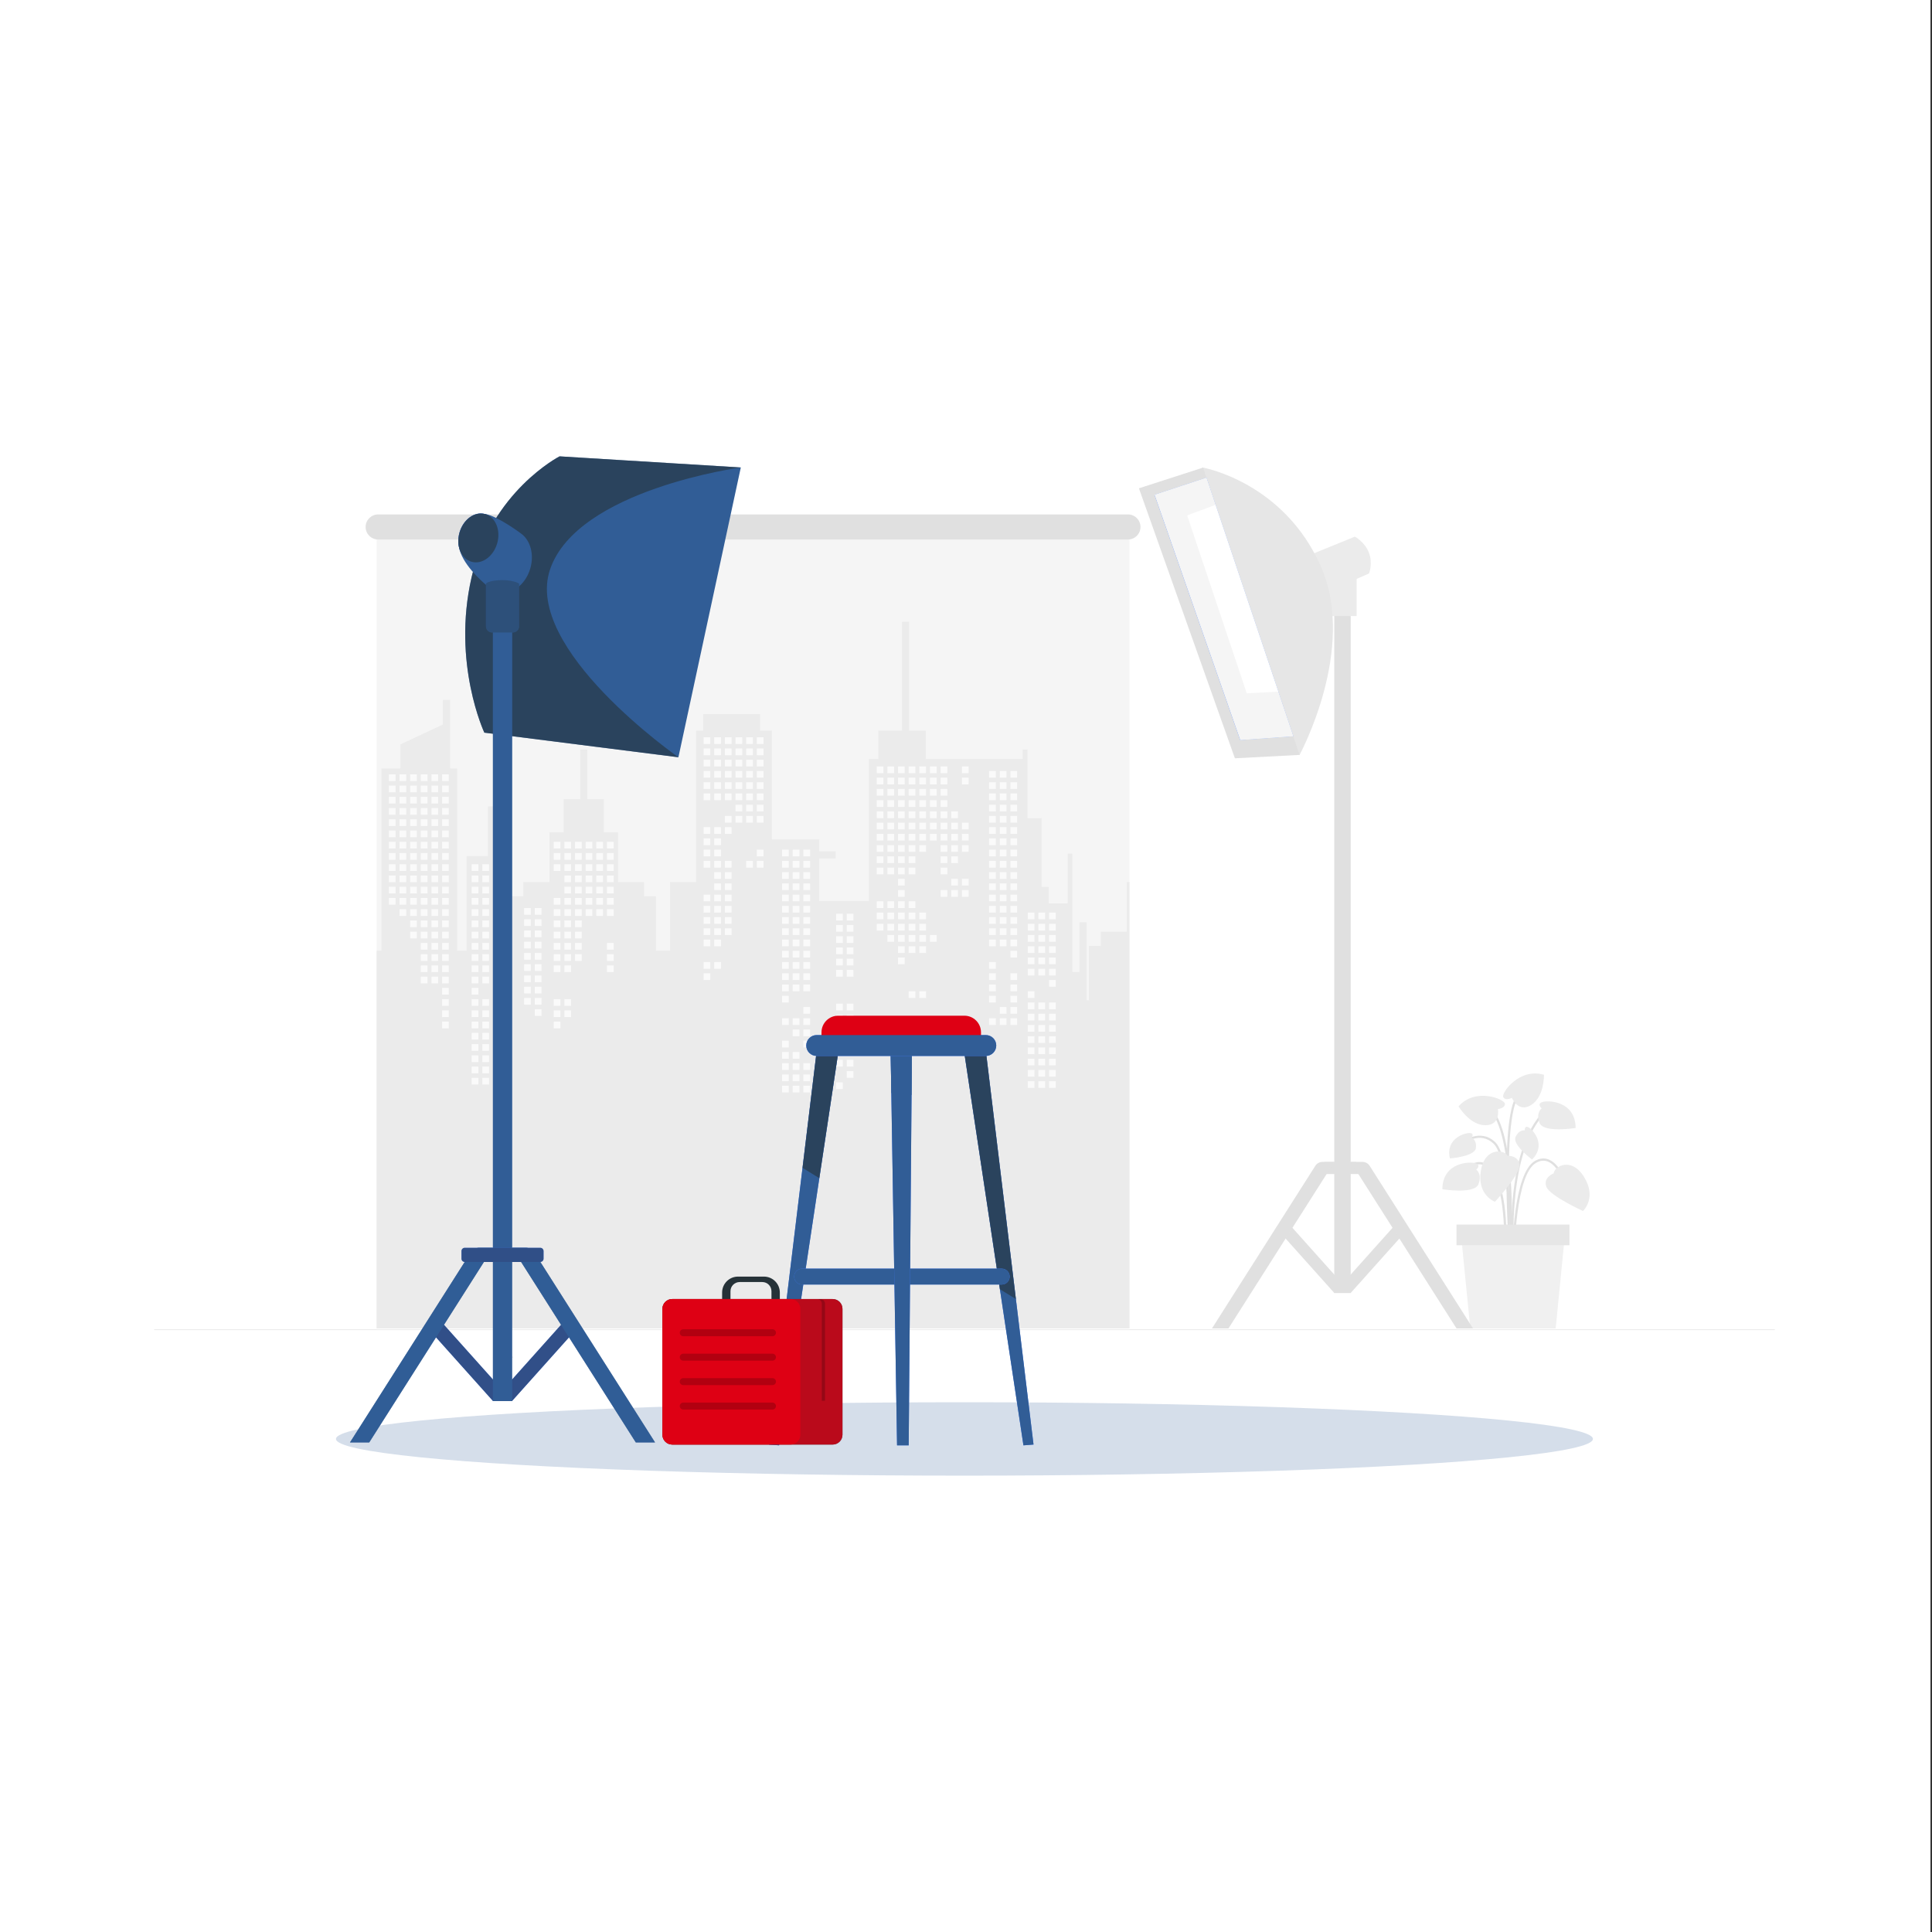 <?xml version="1.0" encoding="utf-8"?>
<!-- Generator: Adobe Illustrator 17.0.0, SVG Export Plug-In . SVG Version: 6.00 Build 0)  -->
<!DOCTYPE svg PUBLIC "-//W3C//DTD SVG 1.1//EN" "http://www.w3.org/Graphics/SVG/1.1/DTD/svg11.dtd">
<svg version="1.1" id="Слой_1" xmlns="http://www.w3.org/2000/svg" xmlns:xlink="http://www.w3.org/1999/xlink" x="0px" y="0px"
	 width="250px" height="250px" viewBox="0 0 250 250" enable-background="new 0 0 250 250" xml:space="preserve">
<rect x="0" y="0" width="250" height="250" fill="#333333" stroke="none"/>
<rect x="-0.201" y="0" fill="#FFFFFF" width="250" height="250"/>
<g>
	<g>
		<rect x="19.94" y="172.005" fill="#EBEBEB" width="209.719" height="0.105"/>
		<rect x="63.794" y="175.566" fill="#EBEBEB" width="2.656" height="0.105"/>
	</g>
	<g>
		<g>
			<g>
				<g>
					<path fill="#E0E0E0" d="M195.539,161.303c-0.004-0.114-0.389-11.48-2.237-13.277c-1.798-1.748-3.862-0.065-3.948,0.007
						l-0.185-0.222c0.023-0.02,2.352-1.921,4.336,0.007c1.932,1.878,2.31,13.003,2.325,13.476L195.539,161.303z"/>
				</g>
				<g>
					<path fill="#E0E0E0" d="M195.698,163.537c-0.013-0.136-1.263-13.644,3.67-19.306l0.218,0.19
						c-4.851,5.568-3.613,18.953-3.6,19.088L195.698,163.537z"/>
				</g>
				<g>
					<path fill="#E0E0E0" d="M195.516,162.108l-0.289-0.019c0.01-0.153,0.965-15.357-2.653-18.685l0.196-0.213
						C196.49,146.612,195.557,161.477,195.516,162.108z"/>
				</g>
				<g>
					<path fill="#E0E0E0" d="M195.987,162.1l-0.289-0.002c0.004-0.419,0.119-10.27,2.918-11.873c0.622-0.357,1.231-0.416,1.81-0.177
						c1.692,0.7,2.53,3.711,2.565,3.839l-0.279,0.076c-0.008-0.03-0.836-3.002-2.397-3.648c-0.492-0.203-1.015-0.149-1.556,0.16
						C196.103,151.997,195.987,161.999,195.987,162.1z"/>
				</g>
				<g>
					<path fill="#E0E0E0" d="M194.897,162.107l-0.289-0.016c0.004-0.078,0.422-7.784-1.658-10.5
						c-0.504-0.658-1.051-0.971-1.629-0.931c-1.363,0.095-2.506,2.09-2.517,2.11l-0.252-0.142c0.05-0.088,1.23-2.149,2.748-2.256
						c0.679-0.048,1.312,0.303,1.879,1.044C195.325,154.215,194.915,161.786,194.897,162.107z"/>
				</g>
				<g>
					<path fill="#E0E0E0" d="M195.353,163.155c-0.057-0.748-1.36-18.345,0.933-21.445l0.233,0.172
						c-2.229,3.015-0.891,21.07-0.877,21.252L195.353,163.155z"/>
				</g>
			</g>
			<g>
				<path fill="#EBEBEB" d="M201.049,151.831c0,0-1.375,0.507-0.967,1.704c0.409,1.197,4.758,3.167,4.758,3.167
					s1.821-1.67,0.149-4.385C203.316,149.603,201.086,150.975,201.049,151.831z"/>
			</g>
			<g>
				<path fill="#EBEBEB" d="M195.07,149.552c0,0,1.465-0.061,1.548,1.201c0.083,1.262-3.173,4.754-3.173,4.754
					s-2.324-0.84-1.825-3.99C192.119,148.368,194.706,148.776,195.07,149.552z"/>
			</g>
			<g>
				<path fill="#EBEBEB" d="M193.83,143.51c0,0,0.977-0.105,0.898-0.7c-0.079-0.595-3.796-2.126-5.989,0.35
					c0,0,1.404,2.412,3.434,2.444C194.203,145.636,193.83,143.51,193.83,143.51z"/>
			</g>
			<g>
				<path fill="#EBEBEB" d="M195.649,142.066c0,0-0.884,0.427-1.132-0.119c-0.248-0.546,2.097-3.812,5.268-2.871
					c0,0,0.084,2.79-1.622,3.89C196.457,144.067,195.649,142.066,195.649,142.066z"/>
			</g>
			<g>
				<path fill="#EBEBEB" d="M191.026,151.35c0,0,0.674-0.544-0.053-0.81s-4.296-0.19-4.333,3.345c0,0,4.156,0.691,4.671-0.656
					C191.825,151.883,191.026,151.35,191.026,151.35z"/>
			</g>
			<g>
				<path fill="#EBEBEB" d="M199.501,143.422c0,0-0.674-0.544,0.053-0.81c0.727-0.266,4.296-0.19,4.333,3.345
					c0,0-4.156,0.691-4.671-0.656C198.703,143.954,199.501,143.422,199.501,143.422z"/>
			</g>
			<g>
				<path fill="#EBEBEB" d="M197.304,146.269c0,0-0.059-0.661,0.475-0.402c0.534,0.259,2.394,2.266,0.466,4.171
					c0,0-2.596-1.923-2.128-2.924C196.585,146.113,197.304,146.269,197.304,146.269z"/>
			</g>
			<g>
				<path fill="#EBEBEB" d="M190.424,147.212c0,0,0.403-0.528-0.187-0.593c-0.59-0.065-3.234,0.64-2.618,3.28
					c0,0,3.221-0.242,3.359-1.339C191.115,147.463,190.424,147.212,190.424,147.212z"/>
			</g>
			<polygon fill="#F0F0F0" points="201.306,171.897 190.254,171.897 189.061,159.797 202.498,159.797 			"/>
			<rect x="188.471" y="158.462" fill="#E6E6E6" width="14.617" height="2.67"/>
		</g>
		<g>
			<rect x="48.742" y="68.995" fill="#F5F5F5" width="97.406" height="102.903"/>
			<path fill="#E0E0E0" d="M145.956,69.812H48.934c-0.896,0-1.623-0.727-1.623-1.623l0,0c0-0.896,0.727-1.623,1.623-1.623h97.022
				c0.896,0,1.623,0.727,1.623,1.623l0,0C147.579,69.085,146.852,69.812,145.956,69.812z"/>
			<g>
				<polygon fill="#EBEBEB" points="146.148,171.897 146.148,114.139 145.809,114.139 145.809,120.569 142.441,120.569 
					142.441,122.406 140.91,122.406 140.91,129.448 140.603,129.448 140.603,119.344 139.685,119.344 139.685,125.774 
					138.766,125.774 138.766,110.465 138.154,110.465 138.154,116.895 135.704,116.895 135.704,114.751 134.786,114.751 
					134.786,105.872 132.949,105.872 132.949,96.992 132.336,96.992 132.336,98.217 119.783,98.217 119.783,94.543 117.639,94.543 
					117.639,80.458 116.721,80.458 116.721,94.543 113.659,94.543 113.659,98.217 112.434,98.217 112.434,116.588 106.004,116.588 
					106.004,111.077 108.147,111.077 108.147,110.158 106.004,110.158 106.004,108.627 99.88,108.627 99.88,94.543 98.349,94.543 
					98.349,92.399 90.997,92.399 90.997,94.543 90.078,94.543 90.078,114.139 86.71,114.139 86.71,123.018 84.873,123.018 
					84.873,115.976 83.342,115.976 83.342,114.139 79.974,114.139 79.974,107.709 78.137,107.709 78.137,103.422 75.993,103.422 
					75.993,96.992 75.075,96.992 75.075,103.422 72.931,103.422 72.931,107.709 71.094,107.709 71.094,114.139 67.726,114.139 
					67.726,115.976 66.195,115.976 66.195,123.018 64.052,123.018 64.052,104.341 63.133,104.341 63.133,110.771 60.378,110.771 
					60.378,123.018 59.153,123.018 59.153,99.442 58.234,99.442 58.234,90.562 57.316,90.562 57.316,93.75 51.804,96.33 
					51.804,99.442 49.355,99.442 49.355,123.018 48.742,123.018 48.742,171.897 				"/>
				<g>
					<rect x="124.47" y="99.178" fill="#FAFAFA" width="0.868" height="0.868"/>
					<rect x="124.47" y="100.632" fill="#FAFAFA" width="0.868" height="0.868"/>
					<rect x="124.47" y="106.45" fill="#FAFAFA" width="0.868" height="0.868"/>
					<rect x="124.47" y="107.904" fill="#FAFAFA" width="0.868" height="0.868"/>
					<rect x="124.47" y="109.359" fill="#FAFAFA" width="0.868" height="0.868"/>
					<rect x="124.47" y="113.722" fill="#FAFAFA" width="0.868" height="0.868"/>
					<rect x="124.47" y="115.177" fill="#FAFAFA" width="0.868" height="0.868"/>
					<rect x="123.092" y="104.995" fill="#FAFAFA" width="0.868" height="0.868"/>
					<rect x="123.092" y="106.45" fill="#FAFAFA" width="0.868" height="0.868"/>
					<rect x="123.092" y="107.904" fill="#FAFAFA" width="0.868" height="0.868"/>
					<rect x="123.092" y="109.359" fill="#FAFAFA" width="0.868" height="0.868"/>
					<rect x="123.092" y="110.813" fill="#FAFAFA" width="0.868" height="0.868"/>
					<rect x="123.092" y="113.722" fill="#FAFAFA" width="0.868" height="0.868"/>
					<rect x="123.092" y="115.177" fill="#FAFAFA" width="0.868" height="0.868"/>
					<rect x="121.715" y="99.178" fill="#FAFAFA" width="0.868" height="0.868"/>
					<rect x="121.715" y="100.632" fill="#FAFAFA" width="0.868" height="0.868"/>
					<rect x="121.715" y="102.087" fill="#FAFAFA" width="0.868" height="0.868"/>
					<rect x="121.715" y="103.541" fill="#FAFAFA" width="0.868" height="0.868"/>
					<rect x="121.715" y="104.995" fill="#FAFAFA" width="0.868" height="0.868"/>
					<rect x="121.715" y="106.45" fill="#FAFAFA" width="0.868" height="0.868"/>
					<rect x="121.715" y="107.904" fill="#FAFAFA" width="0.868" height="0.868"/>
					<rect x="121.715" y="109.359" fill="#FAFAFA" width="0.868" height="0.868"/>
					<rect x="121.715" y="110.813" fill="#FAFAFA" width="0.868" height="0.868"/>
					<rect x="121.715" y="112.268" fill="#FAFAFA" width="0.868" height="0.868"/>
					<rect x="121.715" y="115.177" fill="#FAFAFA" width="0.868" height="0.868"/>
					<rect x="120.337" y="99.178" fill="#FAFAFA" width="0.868" height="0.868"/>
					<rect x="120.337" y="100.632" fill="#FAFAFA" width="0.868" height="0.868"/>
					<rect x="120.337" y="102.087" fill="#FAFAFA" width="0.868" height="0.868"/>
					<rect x="120.337" y="103.541" fill="#FAFAFA" width="0.868" height="0.868"/>
					<rect x="120.337" y="104.995" fill="#FAFAFA" width="0.868" height="0.868"/>
					<rect x="120.337" y="106.45" fill="#FAFAFA" width="0.868" height="0.868"/>
					<rect x="120.337" y="107.904" fill="#FAFAFA" width="0.868" height="0.868"/>
					<rect x="120.337" y="120.995" fill="#FAFAFA" width="0.868" height="0.868"/>
					<rect x="118.959" y="99.178" fill="#FAFAFA" width="0.868" height="0.868"/>
					<rect x="118.959" y="100.632" fill="#FAFAFA" width="0.868" height="0.868"/>
					<rect x="118.959" y="102.087" fill="#FAFAFA" width="0.868" height="0.868"/>
					<rect x="118.959" y="103.541" fill="#FAFAFA" width="0.868" height="0.868"/>
					<rect x="118.959" y="104.995" fill="#FAFAFA" width="0.868" height="0.868"/>
					<rect x="118.959" y="106.45" fill="#FAFAFA" width="0.868" height="0.868"/>
					<rect x="118.959" y="107.904" fill="#FAFAFA" width="0.868" height="0.868"/>
					<rect x="118.959" y="109.359" fill="#FAFAFA" width="0.868" height="0.868"/>
					<rect x="118.959" y="118.086" fill="#FAFAFA" width="0.868" height="0.868"/>
					<rect x="118.959" y="119.54" fill="#FAFAFA" width="0.868" height="0.868"/>
					<rect x="118.959" y="120.995" fill="#FAFAFA" width="0.868" height="0.868"/>
					<rect x="118.959" y="122.449" fill="#FAFAFA" width="0.868" height="0.868"/>
					<rect x="118.959" y="128.267" fill="#FAFAFA" width="0.868" height="0.868"/>
					<rect x="117.581" y="99.178" fill="#FAFAFA" width="0.868" height="0.868"/>
					<rect x="117.581" y="100.632" fill="#FAFAFA" width="0.868" height="0.868"/>
					<rect x="117.581" y="102.087" fill="#FAFAFA" width="0.868" height="0.868"/>
					<rect x="117.581" y="103.541" fill="#FAFAFA" width="0.868" height="0.868"/>
					<rect x="117.581" y="104.995" fill="#FAFAFA" width="0.868" height="0.868"/>
					<rect x="117.581" y="106.45" fill="#FAFAFA" width="0.868" height="0.868"/>
					<rect x="117.581" y="107.904" fill="#FAFAFA" width="0.868" height="0.868"/>
					<rect x="117.581" y="109.359" fill="#FAFAFA" width="0.868" height="0.868"/>
					<rect x="117.581" y="110.813" fill="#FAFAFA" width="0.868" height="0.868"/>
					<rect x="117.581" y="112.268" fill="#FAFAFA" width="0.868" height="0.868"/>
					<rect x="117.581" y="116.631" fill="#FAFAFA" width="0.868" height="0.868"/>
					<rect x="117.581" y="118.086" fill="#FAFAFA" width="0.868" height="0.868"/>
					<rect x="117.581" y="119.54" fill="#FAFAFA" width="0.868" height="0.868"/>
					<rect x="117.581" y="120.995" fill="#FAFAFA" width="0.868" height="0.868"/>
					<rect x="117.581" y="122.449" fill="#FAFAFA" width="0.868" height="0.868"/>
					<rect x="117.581" y="128.267" fill="#FAFAFA" width="0.868" height="0.868"/>
					<rect x="116.203" y="99.178" fill="#FAFAFA" width="0.868" height="0.868"/>
					<rect x="116.203" y="100.632" fill="#FAFAFA" width="0.868" height="0.868"/>
					<rect x="116.203" y="102.087" fill="#FAFAFA" width="0.868" height="0.868"/>
					<rect x="116.203" y="103.541" fill="#FAFAFA" width="0.868" height="0.868"/>
					<rect x="116.203" y="104.995" fill="#FAFAFA" width="0.868" height="0.868"/>
					<rect x="116.203" y="106.45" fill="#FAFAFA" width="0.868" height="0.868"/>
					<rect x="116.203" y="107.904" fill="#FAFAFA" width="0.868" height="0.868"/>
					<rect x="116.203" y="109.359" fill="#FAFAFA" width="0.868" height="0.868"/>
					<rect x="116.203" y="110.813" fill="#FAFAFA" width="0.868" height="0.868"/>
					<rect x="116.203" y="112.268" fill="#FAFAFA" width="0.868" height="0.868"/>
					<rect x="116.203" y="113.722" fill="#FAFAFA" width="0.868" height="0.868"/>
					<rect x="116.203" y="115.177" fill="#FAFAFA" width="0.868" height="0.868"/>
					<rect x="116.203" y="116.631" fill="#FAFAFA" width="0.868" height="0.868"/>
					<rect x="116.203" y="118.086" fill="#FAFAFA" width="0.868" height="0.868"/>
					<rect x="116.203" y="119.54" fill="#FAFAFA" width="0.868" height="0.868"/>
					<rect x="116.203" y="120.995" fill="#FAFAFA" width="0.868" height="0.868"/>
					<rect x="116.203" y="122.449" fill="#FAFAFA" width="0.868" height="0.868"/>
					<rect x="116.203" y="123.904" fill="#FAFAFA" width="0.868" height="0.868"/>
					<rect x="114.825" y="99.178" fill="#FAFAFA" width="0.868" height="0.868"/>
					<rect x="114.825" y="100.632" fill="#FAFAFA" width="0.868" height="0.868"/>
					<rect x="114.825" y="102.087" fill="#FAFAFA" width="0.868" height="0.868"/>
					<rect x="114.825" y="103.541" fill="#FAFAFA" width="0.868" height="0.868"/>
					<rect x="114.825" y="104.995" fill="#FAFAFA" width="0.868" height="0.868"/>
					<rect x="114.825" y="106.45" fill="#FAFAFA" width="0.868" height="0.868"/>
					<rect x="114.825" y="107.904" fill="#FAFAFA" width="0.868" height="0.868"/>
					<rect x="114.825" y="109.359" fill="#FAFAFA" width="0.868" height="0.868"/>
					<rect x="114.825" y="110.813" fill="#FAFAFA" width="0.868" height="0.868"/>
					<rect x="114.825" y="112.268" fill="#FAFAFA" width="0.868" height="0.868"/>
					<rect x="114.825" y="116.631" fill="#FAFAFA" width="0.868" height="0.868"/>
					<rect x="114.825" y="118.086" fill="#FAFAFA" width="0.868" height="0.868"/>
					<rect x="114.825" y="119.54" fill="#FAFAFA" width="0.868" height="0.868"/>
					<rect x="114.825" y="120.995" fill="#FAFAFA" width="0.868" height="0.868"/>
					<rect x="113.447" y="99.178" fill="#FAFAFA" width="0.868" height="0.868"/>
					<rect x="113.447" y="100.632" fill="#FAFAFA" width="0.868" height="0.868"/>
					<rect x="113.447" y="102.087" fill="#FAFAFA" width="0.868" height="0.868"/>
					<rect x="113.447" y="103.541" fill="#FAFAFA" width="0.868" height="0.868"/>
					<rect x="113.447" y="104.995" fill="#FAFAFA" width="0.868" height="0.868"/>
					<rect x="113.447" y="106.45" fill="#FAFAFA" width="0.868" height="0.868"/>
					<rect x="113.447" y="107.904" fill="#FAFAFA" width="0.868" height="0.868"/>
					<rect x="113.447" y="109.359" fill="#FAFAFA" width="0.868" height="0.868"/>
					<rect x="113.447" y="110.813" fill="#FAFAFA" width="0.868" height="0.868"/>
					<rect x="113.447" y="112.268" fill="#FAFAFA" width="0.868" height="0.868"/>
					<rect x="113.447" y="116.631" fill="#FAFAFA" width="0.868" height="0.868"/>
					<rect x="113.447" y="118.086" fill="#FAFAFA" width="0.868" height="0.868"/>
					<rect x="113.447" y="119.54" fill="#FAFAFA" width="0.868" height="0.868"/>
					<rect x="97.933" y="95.401" fill="#FAFAFA" width="0.868" height="0.868"/>
					<rect x="97.933" y="96.855" fill="#FAFAFA" width="0.868" height="0.868"/>
					<rect x="97.933" y="98.31" fill="#FAFAFA" width="0.868" height="0.868"/>
					<rect x="97.933" y="99.764" fill="#FAFAFA" width="0.868" height="0.868"/>
					<rect x="97.933" y="101.219" fill="#FAFAFA" width="0.868" height="0.868"/>
					<rect x="97.933" y="102.673" fill="#FAFAFA" width="0.868" height="0.868"/>
					<rect x="97.933" y="104.128" fill="#FAFAFA" width="0.868" height="0.868"/>
					<rect x="97.933" y="105.582" fill="#FAFAFA" width="0.868" height="0.868"/>
					<rect x="97.933" y="109.946" fill="#FAFAFA" width="0.868" height="0.868"/>
					<rect x="97.933" y="111.4" fill="#FAFAFA" width="0.868" height="0.868"/>
					<rect x="96.555" y="95.401" fill="#FAFAFA" width="0.868" height="0.868"/>
					<rect x="96.555" y="96.855" fill="#FAFAFA" width="0.868" height="0.868"/>
					<rect x="96.555" y="98.31" fill="#FAFAFA" width="0.868" height="0.868"/>
					<rect x="96.555" y="99.764" fill="#FAFAFA" width="0.868" height="0.868"/>
					<rect x="96.555" y="101.219" fill="#FAFAFA" width="0.868" height="0.868"/>
					<rect x="96.555" y="102.673" fill="#FAFAFA" width="0.868" height="0.868"/>
					<rect x="96.555" y="104.128" fill="#FAFAFA" width="0.868" height="0.868"/>
					<rect x="96.555" y="105.582" fill="#FAFAFA" width="0.868" height="0.868"/>
					<rect x="96.555" y="111.4" fill="#FAFAFA" width="0.868" height="0.868"/>
					<rect x="95.177" y="95.401" fill="#FAFAFA" width="0.868" height="0.868"/>
					<rect x="95.177" y="96.855" fill="#FAFAFA" width="0.868" height="0.868"/>
					<rect x="95.177" y="98.31" fill="#FAFAFA" width="0.868" height="0.868"/>
					<rect x="95.177" y="99.764" fill="#FAFAFA" width="0.868" height="0.868"/>
					<rect x="95.177" y="101.219" fill="#FAFAFA" width="0.868" height="0.868"/>
					<rect x="95.177" y="102.673" fill="#FAFAFA" width="0.868" height="0.868"/>
					<rect x="95.177" y="104.128" fill="#FAFAFA" width="0.868" height="0.868"/>
					<rect x="95.177" y="105.582" fill="#FAFAFA" width="0.868" height="0.868"/>
					<rect x="93.799" y="95.401" fill="#FAFAFA" width="0.868" height="0.868"/>
					<rect x="93.799" y="96.855" fill="#FAFAFA" width="0.868" height="0.868"/>
					<rect x="93.799" y="98.31" fill="#FAFAFA" width="0.868" height="0.868"/>
					<rect x="93.799" y="99.764" fill="#FAFAFA" width="0.868" height="0.868"/>
					<rect x="93.799" y="101.219" fill="#FAFAFA" width="0.868" height="0.868"/>
					<rect x="93.799" y="102.673" fill="#FAFAFA" width="0.868" height="0.868"/>
					<rect x="93.799" y="105.582" fill="#FAFAFA" width="0.868" height="0.868"/>
					<rect x="93.799" y="107.037" fill="#FAFAFA" width="0.868" height="0.868"/>
					<rect x="93.799" y="111.4" fill="#FAFAFA" width="0.868" height="0.868"/>
					<rect x="93.799" y="112.855" fill="#FAFAFA" width="0.868" height="0.868"/>
					<rect x="93.799" y="114.309" fill="#FAFAFA" width="0.868" height="0.868"/>
					<rect x="93.799" y="115.764" fill="#FAFAFA" width="0.868" height="0.868"/>
					<rect x="93.799" y="117.218" fill="#FAFAFA" width="0.868" height="0.868"/>
					<rect x="93.799" y="118.673" fill="#FAFAFA" width="0.868" height="0.868"/>
					<rect x="93.799" y="120.127" fill="#FAFAFA" width="0.868" height="0.868"/>
					<rect x="92.421" y="95.401" fill="#FAFAFA" width="0.868" height="0.868"/>
					<rect x="92.421" y="96.855" fill="#FAFAFA" width="0.868" height="0.868"/>
					<rect x="92.421" y="98.31" fill="#FAFAFA" width="0.868" height="0.868"/>
					<rect x="92.421" y="99.764" fill="#FAFAFA" width="0.868" height="0.868"/>
					<rect x="92.421" y="101.219" fill="#FAFAFA" width="0.868" height="0.868"/>
					<rect x="92.421" y="102.673" fill="#FAFAFA" width="0.868" height="0.868"/>
					<rect x="92.421" y="107.037" fill="#FAFAFA" width="0.868" height="0.868"/>
					<rect x="92.421" y="108.491" fill="#FAFAFA" width="0.868" height="0.868"/>
					<rect x="92.421" y="109.946" fill="#FAFAFA" width="0.868" height="0.868"/>
					<rect x="92.421" y="111.4" fill="#FAFAFA" width="0.868" height="0.868"/>
					<rect x="92.421" y="112.855" fill="#FAFAFA" width="0.868" height="0.868"/>
					<rect x="92.421" y="114.309" fill="#FAFAFA" width="0.868" height="0.868"/>
					<rect x="92.421" y="115.764" fill="#FAFAFA" width="0.868" height="0.868"/>
					<rect x="92.421" y="117.218" fill="#FAFAFA" width="0.868" height="0.868"/>
					<rect x="92.421" y="118.673" fill="#FAFAFA" width="0.868" height="0.868"/>
					<rect x="92.421" y="120.127" fill="#FAFAFA" width="0.868" height="0.868"/>
					<rect x="92.421" y="121.582" fill="#FAFAFA" width="0.868" height="0.868"/>
					<rect x="92.421" y="124.491" fill="#FAFAFA" width="0.868" height="0.868"/>
					<rect x="91.043" y="95.401" fill="#FAFAFA" width="0.868" height="0.868"/>
					<rect x="91.043" y="96.855" fill="#FAFAFA" width="0.868" height="0.868"/>
					<rect x="91.043" y="98.31" fill="#FAFAFA" width="0.868" height="0.868"/>
					<rect x="91.043" y="99.764" fill="#FAFAFA" width="0.868" height="0.868"/>
					<rect x="91.043" y="101.219" fill="#FAFAFA" width="0.868" height="0.868"/>
					<rect x="91.043" y="102.673" fill="#FAFAFA" width="0.868" height="0.868"/>
					<rect x="91.043" y="107.037" fill="#FAFAFA" width="0.868" height="0.868"/>
					<rect x="91.043" y="108.491" fill="#FAFAFA" width="0.868" height="0.868"/>
					<rect x="91.043" y="109.946" fill="#FAFAFA" width="0.868" height="0.868"/>
					<rect x="91.043" y="111.4" fill="#FAFAFA" width="0.868" height="0.868"/>
					<rect x="91.043" y="115.764" fill="#FAFAFA" width="0.868" height="0.868"/>
					<rect x="91.043" y="117.218" fill="#FAFAFA" width="0.868" height="0.868"/>
					<rect x="91.043" y="118.673" fill="#FAFAFA" width="0.868" height="0.868"/>
					<rect x="91.043" y="120.127" fill="#FAFAFA" width="0.868" height="0.868"/>
					<rect x="91.043" y="121.582" fill="#FAFAFA" width="0.868" height="0.868"/>
					<rect x="91.043" y="124.491" fill="#FAFAFA" width="0.868" height="0.868"/>
					<rect x="91.043" y="125.945" fill="#FAFAFA" width="0.868" height="0.868"/>
					<rect x="78.54" y="108.925" fill="#FAFAFA" width="0.868" height="0.868"/>
					<rect x="78.54" y="110.38" fill="#FAFAFA" width="0.868" height="0.868"/>
					<rect x="78.54" y="111.834" fill="#FAFAFA" width="0.868" height="0.868"/>
					<rect x="78.54" y="113.289" fill="#FAFAFA" width="0.868" height="0.868"/>
					<rect x="78.54" y="114.743" fill="#FAFAFA" width="0.868" height="0.868"/>
					<rect x="78.54" y="116.197" fill="#FAFAFA" width="0.868" height="0.868"/>
					<rect x="78.54" y="117.652" fill="#FAFAFA" width="0.868" height="0.868"/>
					<rect x="78.54" y="122.015" fill="#FAFAFA" width="0.868" height="0.868"/>
					<rect x="78.54" y="123.47" fill="#FAFAFA" width="0.868" height="0.868"/>
					<rect x="78.54" y="124.924" fill="#FAFAFA" width="0.868" height="0.868"/>
					<rect x="77.162" y="108.925" fill="#FAFAFA" width="0.868" height="0.868"/>
					<rect x="77.162" y="110.38" fill="#FAFAFA" width="0.868" height="0.868"/>
					<rect x="77.162" y="111.834" fill="#FAFAFA" width="0.868" height="0.868"/>
					<rect x="77.162" y="113.289" fill="#FAFAFA" width="0.868" height="0.868"/>
					<rect x="77.162" y="114.743" fill="#FAFAFA" width="0.868" height="0.868"/>
					<rect x="77.162" y="116.197" fill="#FAFAFA" width="0.868" height="0.868"/>
					<rect x="77.162" y="117.652" fill="#FAFAFA" width="0.868" height="0.868"/>
					<rect x="75.784" y="108.925" fill="#FAFAFA" width="0.868" height="0.868"/>
					<rect x="75.784" y="110.38" fill="#FAFAFA" width="0.868" height="0.868"/>
					<rect x="75.784" y="111.834" fill="#FAFAFA" width="0.868" height="0.868"/>
					<rect x="75.784" y="113.289" fill="#FAFAFA" width="0.868" height="0.868"/>
					<rect x="75.784" y="114.743" fill="#FAFAFA" width="0.868" height="0.868"/>
					<rect x="75.784" y="116.197" fill="#FAFAFA" width="0.868" height="0.868"/>
					<rect x="75.784" y="117.652" fill="#FAFAFA" width="0.868" height="0.868"/>
					<rect x="74.406" y="108.925" fill="#FAFAFA" width="0.868" height="0.868"/>
					<rect x="74.406" y="110.38" fill="#FAFAFA" width="0.868" height="0.868"/>
					<rect x="74.406" y="111.834" fill="#FAFAFA" width="0.868" height="0.868"/>
					<rect x="74.406" y="113.289" fill="#FAFAFA" width="0.868" height="0.868"/>
					<rect x="74.406" y="114.743" fill="#FAFAFA" width="0.868" height="0.868"/>
					<rect x="74.406" y="116.197" fill="#FAFAFA" width="0.868" height="0.868"/>
					<rect x="74.406" y="117.652" fill="#FAFAFA" width="0.868" height="0.868"/>
					<rect x="74.406" y="119.106" fill="#FAFAFA" width="0.868" height="0.868"/>
					<rect x="74.406" y="120.561" fill="#FAFAFA" width="0.868" height="0.868"/>
					<rect x="74.406" y="122.015" fill="#FAFAFA" width="0.868" height="0.868"/>
					<rect x="74.406" y="123.47" fill="#FAFAFA" width="0.868" height="0.868"/>
					<rect x="73.028" y="108.925" fill="#FAFAFA" width="0.868" height="0.868"/>
					<rect x="73.028" y="110.38" fill="#FAFAFA" width="0.868" height="0.868"/>
					<rect x="73.028" y="111.834" fill="#FAFAFA" width="0.868" height="0.868"/>
					<rect x="73.028" y="113.289" fill="#FAFAFA" width="0.868" height="0.868"/>
					<rect x="73.028" y="114.743" fill="#FAFAFA" width="0.868" height="0.868"/>
					<rect x="73.028" y="116.197" fill="#FAFAFA" width="0.868" height="0.868"/>
					<rect x="73.028" y="117.652" fill="#FAFAFA" width="0.868" height="0.868"/>
					<rect x="73.028" y="119.106" fill="#FAFAFA" width="0.868" height="0.868"/>
					<rect x="73.028" y="120.561" fill="#FAFAFA" width="0.868" height="0.868"/>
					<rect x="73.028" y="122.015" fill="#FAFAFA" width="0.868" height="0.868"/>
					<rect x="73.028" y="123.47" fill="#FAFAFA" width="0.868" height="0.868"/>
					<rect x="73.028" y="124.924" fill="#FAFAFA" width="0.868" height="0.868"/>
					<rect x="73.028" y="129.288" fill="#FAFAFA" width="0.868" height="0.868"/>
					<rect x="73.028" y="130.742" fill="#FAFAFA" width="0.868" height="0.868"/>
					<rect x="71.65" y="108.925" fill="#FAFAFA" width="0.868" height="0.868"/>
					<rect x="71.65" y="110.38" fill="#FAFAFA" width="0.868" height="0.868"/>
					<rect x="71.65" y="111.834" fill="#FAFAFA" width="0.868" height="0.868"/>
					<rect x="71.65" y="116.197" fill="#FAFAFA" width="0.868" height="0.868"/>
					<rect x="71.65" y="117.652" fill="#FAFAFA" width="0.868" height="0.868"/>
					<rect x="71.65" y="119.106" fill="#FAFAFA" width="0.868" height="0.868"/>
					<rect x="71.65" y="120.561" fill="#FAFAFA" width="0.868" height="0.868"/>
					<rect x="71.65" y="122.015" fill="#FAFAFA" width="0.868" height="0.868"/>
					<rect x="71.65" y="123.47" fill="#FAFAFA" width="0.868" height="0.868"/>
					<rect x="71.65" y="124.924" fill="#FAFAFA" width="0.868" height="0.868"/>
					<rect x="71.65" y="129.288" fill="#FAFAFA" width="0.868" height="0.868"/>
					<rect x="71.65" y="130.742" fill="#FAFAFA" width="0.868" height="0.868"/>
					<rect x="71.65" y="132.197" fill="#FAFAFA" width="0.868" height="0.868"/>
					<rect x="57.207" y="100.198" fill="#FAFAFA" width="0.868" height="0.868"/>
					<rect x="57.207" y="101.653" fill="#FAFAFA" width="0.868" height="0.868"/>
					<rect x="57.207" y="103.107" fill="#FAFAFA" width="0.868" height="0.868"/>
					<rect x="57.207" y="104.562" fill="#FAFAFA" width="0.868" height="0.868"/>
					<rect x="57.207" y="106.016" fill="#FAFAFA" width="0.868" height="0.868"/>
					<rect x="57.207" y="107.471" fill="#FAFAFA" width="0.868" height="0.868"/>
					<rect x="57.207" y="108.925" fill="#FAFAFA" width="0.868" height="0.868"/>
					<rect x="57.207" y="110.38" fill="#FAFAFA" width="0.868" height="0.868"/>
					<rect x="57.207" y="111.834" fill="#FAFAFA" width="0.868" height="0.868"/>
					<rect x="57.207" y="113.289" fill="#FAFAFA" width="0.868" height="0.868"/>
					<rect x="57.207" y="114.743" fill="#FAFAFA" width="0.868" height="0.868"/>
					<rect x="57.207" y="116.197" fill="#FAFAFA" width="0.868" height="0.868"/>
					<rect x="57.207" y="117.652" fill="#FAFAFA" width="0.868" height="0.868"/>
					<rect x="57.207" y="119.106" fill="#FAFAFA" width="0.868" height="0.868"/>
					<rect x="57.207" y="120.561" fill="#FAFAFA" width="0.868" height="0.868"/>
					<rect x="57.207" y="122.015" fill="#FAFAFA" width="0.868" height="0.868"/>
					<rect x="57.207" y="123.47" fill="#FAFAFA" width="0.868" height="0.868"/>
					<rect x="57.207" y="124.924" fill="#FAFAFA" width="0.868" height="0.868"/>
					<rect x="57.207" y="126.379" fill="#FAFAFA" width="0.868" height="0.868"/>
					<rect x="57.207" y="127.833" fill="#FAFAFA" width="0.868" height="0.868"/>
					<rect x="57.207" y="129.288" fill="#FAFAFA" width="0.868" height="0.868"/>
					<rect x="57.207" y="130.742" fill="#FAFAFA" width="0.868" height="0.868"/>
					<rect x="57.207" y="132.197" fill="#FAFAFA" width="0.868" height="0.868"/>
					<rect x="55.829" y="100.198" fill="#FAFAFA" width="0.868" height="0.868"/>
					<rect x="55.829" y="101.653" fill="#FAFAFA" width="0.868" height="0.868"/>
					<rect x="55.829" y="103.107" fill="#FAFAFA" width="0.868" height="0.868"/>
					<rect x="55.829" y="104.562" fill="#FAFAFA" width="0.868" height="0.868"/>
					<rect x="55.829" y="106.016" fill="#FAFAFA" width="0.868" height="0.868"/>
					<rect x="55.829" y="107.471" fill="#FAFAFA" width="0.868" height="0.868"/>
					<rect x="55.829" y="108.925" fill="#FAFAFA" width="0.868" height="0.868"/>
					<rect x="55.829" y="110.38" fill="#FAFAFA" width="0.868" height="0.868"/>
					<rect x="55.829" y="111.834" fill="#FAFAFA" width="0.868" height="0.868"/>
					<rect x="55.829" y="113.289" fill="#FAFAFA" width="0.868" height="0.868"/>
					<rect x="55.829" y="114.743" fill="#FAFAFA" width="0.868" height="0.868"/>
					<rect x="55.829" y="116.197" fill="#FAFAFA" width="0.868" height="0.868"/>
					<rect x="55.829" y="117.652" fill="#FAFAFA" width="0.868" height="0.868"/>
					<rect x="55.829" y="119.106" fill="#FAFAFA" width="0.868" height="0.868"/>
					<rect x="55.829" y="120.561" fill="#FAFAFA" width="0.868" height="0.868"/>
					<rect x="55.829" y="122.015" fill="#FAFAFA" width="0.868" height="0.868"/>
					<rect x="55.829" y="123.47" fill="#FAFAFA" width="0.868" height="0.868"/>
					<rect x="55.829" y="124.924" fill="#FAFAFA" width="0.868" height="0.868"/>
					<rect x="55.829" y="126.379" fill="#FAFAFA" width="0.868" height="0.868"/>
					<rect x="54.451" y="100.198" fill="#FAFAFA" width="0.868" height="0.868"/>
					<rect x="54.451" y="101.653" fill="#FAFAFA" width="0.868" height="0.868"/>
					<rect x="54.451" y="103.107" fill="#FAFAFA" width="0.868" height="0.868"/>
					<rect x="54.451" y="104.562" fill="#FAFAFA" width="0.868" height="0.868"/>
					<rect x="54.451" y="106.016" fill="#FAFAFA" width="0.868" height="0.868"/>
					<rect x="54.451" y="107.471" fill="#FAFAFA" width="0.868" height="0.868"/>
					<rect x="54.451" y="108.925" fill="#FAFAFA" width="0.868" height="0.868"/>
					<rect x="54.451" y="110.38" fill="#FAFAFA" width="0.868" height="0.868"/>
					<rect x="54.451" y="111.834" fill="#FAFAFA" width="0.868" height="0.868"/>
					<rect x="54.451" y="113.289" fill="#FAFAFA" width="0.868" height="0.868"/>
					<rect x="54.451" y="114.743" fill="#FAFAFA" width="0.868" height="0.868"/>
					<rect x="54.451" y="116.197" fill="#FAFAFA" width="0.868" height="0.868"/>
					<rect x="54.451" y="117.652" fill="#FAFAFA" width="0.868" height="0.868"/>
					<rect x="54.451" y="119.106" fill="#FAFAFA" width="0.868" height="0.868"/>
					<rect x="54.451" y="120.561" fill="#FAFAFA" width="0.868" height="0.868"/>
					<rect x="54.451" y="122.015" fill="#FAFAFA" width="0.868" height="0.868"/>
					<rect x="54.451" y="123.47" fill="#FAFAFA" width="0.868" height="0.868"/>
					<rect x="54.451" y="124.924" fill="#FAFAFA" width="0.868" height="0.868"/>
					<rect x="54.451" y="126.379" fill="#FAFAFA" width="0.868" height="0.868"/>
					<rect x="53.074" y="100.198" fill="#FAFAFA" width="0.868" height="0.868"/>
					<rect x="53.074" y="101.653" fill="#FAFAFA" width="0.868" height="0.868"/>
					<rect x="53.074" y="103.107" fill="#FAFAFA" width="0.868" height="0.868"/>
					<rect x="53.074" y="104.562" fill="#FAFAFA" width="0.868" height="0.868"/>
					<rect x="53.074" y="106.016" fill="#FAFAFA" width="0.868" height="0.868"/>
					<rect x="53.074" y="107.471" fill="#FAFAFA" width="0.868" height="0.868"/>
					<rect x="53.074" y="108.925" fill="#FAFAFA" width="0.868" height="0.868"/>
					<rect x="53.074" y="110.38" fill="#FAFAFA" width="0.868" height="0.868"/>
					<rect x="53.074" y="111.834" fill="#FAFAFA" width="0.868" height="0.868"/>
					<rect x="53.074" y="113.289" fill="#FAFAFA" width="0.868" height="0.868"/>
					<rect x="53.074" y="114.743" fill="#FAFAFA" width="0.868" height="0.868"/>
					<rect x="53.074" y="116.197" fill="#FAFAFA" width="0.868" height="0.868"/>
					<rect x="53.074" y="117.652" fill="#FAFAFA" width="0.868" height="0.868"/>
					<rect x="53.074" y="119.106" fill="#FAFAFA" width="0.868" height="0.868"/>
					<rect x="53.074" y="120.561" fill="#FAFAFA" width="0.868" height="0.868"/>
					<rect x="51.696" y="100.198" fill="#FAFAFA" width="0.868" height="0.868"/>
					<rect x="51.696" y="101.653" fill="#FAFAFA" width="0.868" height="0.868"/>
					<rect x="51.696" y="103.107" fill="#FAFAFA" width="0.868" height="0.868"/>
					<rect x="51.696" y="104.562" fill="#FAFAFA" width="0.868" height="0.868"/>
					<rect x="51.696" y="106.016" fill="#FAFAFA" width="0.868" height="0.868"/>
					<rect x="51.696" y="107.471" fill="#FAFAFA" width="0.868" height="0.868"/>
					<rect x="51.696" y="108.925" fill="#FAFAFA" width="0.868" height="0.868"/>
					<rect x="51.696" y="110.38" fill="#FAFAFA" width="0.868" height="0.868"/>
					<rect x="51.696" y="111.834" fill="#FAFAFA" width="0.868" height="0.868"/>
					<rect x="51.696" y="113.289" fill="#FAFAFA" width="0.868" height="0.868"/>
					<rect x="51.696" y="114.743" fill="#FAFAFA" width="0.868" height="0.868"/>
					<rect x="51.696" y="116.197" fill="#FAFAFA" width="0.868" height="0.868"/>
					<rect x="51.696" y="117.652" fill="#FAFAFA" width="0.868" height="0.868"/>
					<rect x="50.318" y="100.198" fill="#FAFAFA" width="0.868" height="0.868"/>
					<rect x="50.318" y="101.653" fill="#FAFAFA" width="0.868" height="0.868"/>
					<rect x="50.318" y="103.107" fill="#FAFAFA" width="0.868" height="0.868"/>
					<rect x="50.318" y="104.562" fill="#FAFAFA" width="0.868" height="0.868"/>
					<rect x="50.318" y="106.016" fill="#FAFAFA" width="0.868" height="0.868"/>
					<rect x="50.318" y="107.471" fill="#FAFAFA" width="0.868" height="0.868"/>
					<rect x="50.318" y="108.925" fill="#FAFAFA" width="0.868" height="0.868"/>
					<rect x="50.318" y="110.38" fill="#FAFAFA" width="0.868" height="0.868"/>
					<rect x="50.318" y="111.834" fill="#FAFAFA" width="0.868" height="0.868"/>
					<rect x="50.318" y="113.289" fill="#FAFAFA" width="0.868" height="0.868"/>
					<rect x="50.318" y="114.743" fill="#FAFAFA" width="0.868" height="0.868"/>
					<rect x="50.318" y="116.197" fill="#FAFAFA" width="0.868" height="0.868"/>
					<rect x="130.748" y="99.764" fill="#FAFAFA" width="0.868" height="0.868"/>
					<rect x="130.748" y="101.219" fill="#FAFAFA" width="0.868" height="0.868"/>
					<rect x="130.748" y="102.673" fill="#FAFAFA" width="0.868" height="0.868"/>
					<rect x="130.748" y="104.128" fill="#FAFAFA" width="0.868" height="0.868"/>
					<rect x="130.748" y="105.582" fill="#FAFAFA" width="0.868" height="0.868"/>
					<rect x="130.748" y="107.037" fill="#FAFAFA" width="0.868" height="0.868"/>
					<rect x="130.748" y="108.491" fill="#FAFAFA" width="0.868" height="0.868"/>
					<rect x="130.748" y="109.946" fill="#FAFAFA" width="0.868" height="0.868"/>
					<rect x="130.748" y="111.4" fill="#FAFAFA" width="0.868" height="0.868"/>
					<rect x="130.748" y="112.855" fill="#FAFAFA" width="0.868" height="0.868"/>
					<rect x="130.748" y="114.309" fill="#FAFAFA" width="0.868" height="0.868"/>
					<rect x="130.748" y="115.764" fill="#FAFAFA" width="0.868" height="0.868"/>
					<rect x="130.748" y="117.218" fill="#FAFAFA" width="0.868" height="0.868"/>
					<rect x="130.748" y="118.673" fill="#FAFAFA" width="0.868" height="0.868"/>
					<rect x="130.748" y="120.127" fill="#FAFAFA" width="0.868" height="0.868"/>
					<rect x="130.748" y="121.582" fill="#FAFAFA" width="0.868" height="0.868"/>
					<rect x="130.748" y="123.036" fill="#FAFAFA" width="0.868" height="0.868"/>
					<rect x="130.748" y="125.945" fill="#FAFAFA" width="0.868" height="0.868"/>
					<rect x="130.748" y="127.399" fill="#FAFAFA" width="0.868" height="0.868"/>
					<rect x="130.748" y="128.854" fill="#FAFAFA" width="0.868" height="0.868"/>
					<rect x="130.748" y="130.308" fill="#FAFAFA" width="0.868" height="0.868"/>
					<rect x="130.748" y="131.763" fill="#FAFAFA" width="0.868" height="0.868"/>
					<rect x="129.37" y="99.764" fill="#FAFAFA" width="0.868" height="0.868"/>
					<rect x="129.37" y="101.219" fill="#FAFAFA" width="0.868" height="0.868"/>
					<rect x="129.37" y="102.673" fill="#FAFAFA" width="0.868" height="0.868"/>
					<rect x="129.37" y="104.128" fill="#FAFAFA" width="0.868" height="0.868"/>
					<rect x="129.37" y="105.582" fill="#FAFAFA" width="0.868" height="0.868"/>
					<rect x="129.37" y="107.037" fill="#FAFAFA" width="0.868" height="0.868"/>
					<rect x="129.37" y="108.491" fill="#FAFAFA" width="0.868" height="0.868"/>
					<rect x="129.37" y="109.946" fill="#FAFAFA" width="0.868" height="0.868"/>
					<rect x="129.37" y="111.4" fill="#FAFAFA" width="0.868" height="0.868"/>
					<rect x="129.37" y="112.855" fill="#FAFAFA" width="0.868" height="0.868"/>
					<rect x="129.37" y="114.309" fill="#FAFAFA" width="0.868" height="0.868"/>
					<rect x="129.37" y="115.764" fill="#FAFAFA" width="0.868" height="0.868"/>
					<rect x="129.37" y="117.218" fill="#FAFAFA" width="0.868" height="0.868"/>
					<rect x="129.37" y="118.673" fill="#FAFAFA" width="0.868" height="0.868"/>
					<rect x="129.37" y="120.127" fill="#FAFAFA" width="0.868" height="0.868"/>
					<rect x="129.37" y="121.582" fill="#FAFAFA" width="0.868" height="0.868"/>
					<rect x="129.37" y="130.308" fill="#FAFAFA" width="0.868" height="0.868"/>
					<rect x="129.37" y="131.763" fill="#FAFAFA" width="0.868" height="0.868"/>
					<rect x="127.992" y="99.764" fill="#FAFAFA" width="0.868" height="0.868"/>
					<rect x="127.992" y="101.219" fill="#FAFAFA" width="0.868" height="0.868"/>
					<rect x="127.992" y="102.673" fill="#FAFAFA" width="0.868" height="0.868"/>
					<rect x="127.992" y="104.128" fill="#FAFAFA" width="0.868" height="0.868"/>
					<rect x="127.992" y="105.582" fill="#FAFAFA" width="0.868" height="0.868"/>
					<rect x="127.992" y="107.037" fill="#FAFAFA" width="0.868" height="0.868"/>
					<rect x="127.992" y="108.491" fill="#FAFAFA" width="0.868" height="0.868"/>
					<rect x="127.992" y="109.946" fill="#FAFAFA" width="0.868" height="0.868"/>
					<rect x="127.992" y="111.4" fill="#FAFAFA" width="0.868" height="0.868"/>
					<rect x="127.992" y="112.855" fill="#FAFAFA" width="0.868" height="0.868"/>
					<rect x="127.992" y="114.309" fill="#FAFAFA" width="0.868" height="0.868"/>
					<rect x="127.992" y="115.764" fill="#FAFAFA" width="0.868" height="0.868"/>
					<rect x="127.992" y="117.218" fill="#FAFAFA" width="0.868" height="0.868"/>
					<rect x="127.992" y="118.673" fill="#FAFAFA" width="0.868" height="0.868"/>
					<rect x="127.992" y="120.127" fill="#FAFAFA" width="0.868" height="0.868"/>
					<rect x="127.992" y="121.582" fill="#FAFAFA" width="0.868" height="0.868"/>
					<rect x="127.992" y="124.491" fill="#FAFAFA" width="0.868" height="0.868"/>
					<rect x="127.992" y="125.945" fill="#FAFAFA" width="0.868" height="0.868"/>
					<rect x="127.992" y="127.399" fill="#FAFAFA" width="0.868" height="0.868"/>
					<rect x="127.992" y="128.854" fill="#FAFAFA" width="0.868" height="0.868"/>
					<rect x="127.992" y="131.763" fill="#FAFAFA" width="0.868" height="0.868"/>
					<rect x="135.749" y="118.086" fill="#FAFAFA" width="0.868" height="0.868"/>
					<rect x="135.749" y="119.54" fill="#FAFAFA" width="0.868" height="0.868"/>
					<rect x="135.749" y="120.995" fill="#FAFAFA" width="0.868" height="0.868"/>
					<rect x="135.749" y="122.449" fill="#FAFAFA" width="0.868" height="0.868"/>
					<rect x="135.749" y="123.904" fill="#FAFAFA" width="0.868" height="0.868"/>
					<rect x="135.749" y="125.358" fill="#FAFAFA" width="0.868" height="0.868"/>
					<rect x="135.749" y="126.813" fill="#FAFAFA" width="0.868" height="0.868"/>
					<rect x="135.749" y="129.721" fill="#FAFAFA" width="0.868" height="0.868"/>
					<rect x="135.749" y="131.176" fill="#FAFAFA" width="0.868" height="0.868"/>
					<rect x="135.749" y="132.63" fill="#FAFAFA" width="0.868" height="0.868"/>
					<rect x="135.749" y="134.085" fill="#FAFAFA" width="0.868" height="0.868"/>
					<rect x="135.749" y="135.539" fill="#FAFAFA" width="0.868" height="0.868"/>
					<rect x="135.749" y="136.994" fill="#FAFAFA" width="0.868" height="0.868"/>
					<rect x="135.749" y="138.448" fill="#FAFAFA" width="0.868" height="0.868"/>
					<rect x="135.749" y="139.903" fill="#FAFAFA" width="0.868" height="0.868"/>
					<rect x="134.371" y="118.086" fill="#FAFAFA" width="0.868" height="0.868"/>
					<rect x="134.371" y="119.54" fill="#FAFAFA" width="0.868" height="0.868"/>
					<rect x="134.371" y="120.995" fill="#FAFAFA" width="0.868" height="0.868"/>
					<rect x="134.371" y="122.449" fill="#FAFAFA" width="0.868" height="0.868"/>
					<rect x="134.371" y="123.904" fill="#FAFAFA" width="0.868" height="0.868"/>
					<rect x="134.371" y="125.358" fill="#FAFAFA" width="0.868" height="0.868"/>
					<rect x="134.371" y="129.721" fill="#FAFAFA" width="0.868" height="0.868"/>
					<rect x="134.371" y="131.176" fill="#FAFAFA" width="0.868" height="0.868"/>
					<rect x="134.371" y="132.63" fill="#FAFAFA" width="0.868" height="0.868"/>
					<rect x="134.371" y="134.085" fill="#FAFAFA" width="0.868" height="0.868"/>
					<rect x="134.371" y="135.539" fill="#FAFAFA" width="0.868" height="0.868"/>
					<rect x="134.371" y="136.994" fill="#FAFAFA" width="0.868" height="0.868"/>
					<rect x="134.371" y="138.448" fill="#FAFAFA" width="0.868" height="0.868"/>
					<rect x="134.371" y="139.903" fill="#FAFAFA" width="0.868" height="0.868"/>
					<rect x="132.993" y="118.086" fill="#FAFAFA" width="0.868" height="0.868"/>
					<rect x="132.993" y="119.54" fill="#FAFAFA" width="0.868" height="0.868"/>
					<rect x="132.993" y="120.995" fill="#FAFAFA" width="0.868" height="0.868"/>
					<rect x="132.993" y="122.449" fill="#FAFAFA" width="0.868" height="0.868"/>
					<rect x="132.993" y="123.904" fill="#FAFAFA" width="0.868" height="0.868"/>
					<rect x="132.993" y="125.358" fill="#FAFAFA" width="0.868" height="0.868"/>
					<rect x="132.993" y="128.267" fill="#FAFAFA" width="0.868" height="0.868"/>
					<rect x="132.993" y="129.721" fill="#FAFAFA" width="0.868" height="0.868"/>
					<rect x="132.993" y="131.176" fill="#FAFAFA" width="0.868" height="0.868"/>
					<rect x="132.993" y="132.63" fill="#FAFAFA" width="0.868" height="0.868"/>
					<rect x="132.993" y="134.085" fill="#FAFAFA" width="0.868" height="0.868"/>
					<rect x="132.993" y="135.539" fill="#FAFAFA" width="0.868" height="0.868"/>
					<rect x="132.993" y="136.994" fill="#FAFAFA" width="0.868" height="0.868"/>
					<rect x="132.993" y="138.448" fill="#FAFAFA" width="0.868" height="0.868"/>
					<rect x="132.993" y="139.903" fill="#FAFAFA" width="0.868" height="0.868"/>
					<rect x="103.955" y="109.946" fill="#FAFAFA" width="0.868" height="0.868"/>
					<rect x="103.955" y="111.4" fill="#FAFAFA" width="0.868" height="0.868"/>
					<rect x="103.955" y="112.855" fill="#FAFAFA" width="0.868" height="0.868"/>
					<rect x="103.955" y="114.309" fill="#FAFAFA" width="0.868" height="0.868"/>
					<rect x="103.955" y="115.764" fill="#FAFAFA" width="0.868" height="0.868"/>
					<rect x="103.955" y="117.218" fill="#FAFAFA" width="0.868" height="0.868"/>
					<rect x="103.955" y="118.673" fill="#FAFAFA" width="0.868" height="0.868"/>
					<rect x="103.955" y="120.127" fill="#FAFAFA" width="0.868" height="0.868"/>
					<rect x="103.955" y="121.582" fill="#FAFAFA" width="0.868" height="0.868"/>
					<rect x="103.955" y="123.036" fill="#FAFAFA" width="0.868" height="0.868"/>
					<rect x="103.955" y="124.491" fill="#FAFAFA" width="0.868" height="0.868"/>
					<rect x="103.955" y="125.945" fill="#FAFAFA" width="0.868" height="0.868"/>
					<rect x="103.955" y="127.399" fill="#FAFAFA" width="0.868" height="0.868"/>
					<rect x="103.955" y="130.308" fill="#FAFAFA" width="0.868" height="0.868"/>
					<rect x="103.955" y="131.763" fill="#FAFAFA" width="0.868" height="0.868"/>
					<rect x="103.955" y="133.217" fill="#FAFAFA" width="0.868" height="0.868"/>
					<rect x="103.955" y="134.672" fill="#FAFAFA" width="0.868" height="0.868"/>
					<rect x="103.955" y="137.581" fill="#FAFAFA" width="0.868" height="0.868"/>
					<rect x="103.955" y="139.035" fill="#FAFAFA" width="0.868" height="0.868"/>
					<rect x="103.955" y="140.49" fill="#FAFAFA" width="0.868" height="0.868"/>
					<rect x="102.577" y="109.946" fill="#FAFAFA" width="0.868" height="0.868"/>
					<rect x="102.577" y="111.4" fill="#FAFAFA" width="0.868" height="0.868"/>
					<rect x="102.577" y="112.855" fill="#FAFAFA" width="0.868" height="0.868"/>
					<rect x="102.577" y="114.309" fill="#FAFAFA" width="0.868" height="0.868"/>
					<rect x="102.577" y="115.764" fill="#FAFAFA" width="0.868" height="0.868"/>
					<rect x="102.577" y="117.218" fill="#FAFAFA" width="0.868" height="0.868"/>
					<rect x="102.577" y="118.673" fill="#FAFAFA" width="0.868" height="0.868"/>
					<rect x="102.577" y="120.127" fill="#FAFAFA" width="0.868" height="0.868"/>
					<rect x="102.577" y="121.582" fill="#FAFAFA" width="0.868" height="0.868"/>
					<rect x="102.577" y="123.036" fill="#FAFAFA" width="0.868" height="0.868"/>
					<rect x="102.577" y="124.491" fill="#FAFAFA" width="0.868" height="0.868"/>
					<rect x="102.577" y="125.945" fill="#FAFAFA" width="0.868" height="0.868"/>
					<rect x="102.577" y="127.399" fill="#FAFAFA" width="0.868" height="0.868"/>
					<rect x="102.577" y="131.763" fill="#FAFAFA" width="0.868" height="0.868"/>
					<rect x="102.577" y="133.217" fill="#FAFAFA" width="0.868" height="0.868"/>
					<rect x="102.577" y="136.126" fill="#FAFAFA" width="0.868" height="0.868"/>
					<rect x="102.577" y="137.581" fill="#FAFAFA" width="0.868" height="0.868"/>
					<rect x="102.577" y="139.035" fill="#FAFAFA" width="0.868" height="0.868"/>
					<rect x="102.577" y="140.49" fill="#FAFAFA" width="0.868" height="0.868"/>
					<rect x="101.199" y="109.946" fill="#FAFAFA" width="0.868" height="0.868"/>
					<rect x="101.199" y="111.4" fill="#FAFAFA" width="0.868" height="0.868"/>
					<rect x="101.199" y="112.855" fill="#FAFAFA" width="0.868" height="0.868"/>
					<rect x="101.199" y="114.309" fill="#FAFAFA" width="0.868" height="0.868"/>
					<rect x="101.199" y="115.764" fill="#FAFAFA" width="0.868" height="0.868"/>
					<rect x="101.199" y="117.218" fill="#FAFAFA" width="0.868" height="0.868"/>
					<rect x="101.199" y="118.673" fill="#FAFAFA" width="0.868" height="0.868"/>
					<rect x="101.199" y="120.127" fill="#FAFAFA" width="0.868" height="0.868"/>
					<rect x="101.199" y="121.582" fill="#FAFAFA" width="0.868" height="0.868"/>
					<rect x="101.199" y="123.036" fill="#FAFAFA" width="0.868" height="0.868"/>
					<rect x="101.199" y="124.491" fill="#FAFAFA" width="0.868" height="0.868"/>
					<rect x="101.199" y="125.945" fill="#FAFAFA" width="0.868" height="0.868"/>
					<rect x="101.199" y="127.399" fill="#FAFAFA" width="0.868" height="0.868"/>
					<rect x="101.199" y="128.854" fill="#FAFAFA" width="0.868" height="0.868"/>
					<rect x="101.199" y="131.763" fill="#FAFAFA" width="0.868" height="0.868"/>
					<rect x="101.199" y="134.672" fill="#FAFAFA" width="0.868" height="0.868"/>
					<rect x="101.199" y="136.126" fill="#FAFAFA" width="0.868" height="0.868"/>
					<rect x="101.199" y="137.581" fill="#FAFAFA" width="0.868" height="0.868"/>
					<rect x="101.199" y="139.035" fill="#FAFAFA" width="0.868" height="0.868"/>
					<rect x="101.199" y="140.49" fill="#FAFAFA" width="0.868" height="0.868"/>
					<rect x="109.568" y="118.239" fill="#FAFAFA" width="0.868" height="0.868"/>
					<rect x="109.568" y="119.693" fill="#FAFAFA" width="0.868" height="0.868"/>
					<rect x="109.568" y="121.148" fill="#FAFAFA" width="0.868" height="0.868"/>
					<rect x="109.568" y="122.602" fill="#FAFAFA" width="0.868" height="0.868"/>
					<rect x="109.568" y="124.057" fill="#FAFAFA" width="0.868" height="0.868"/>
					<rect x="109.568" y="125.511" fill="#FAFAFA" width="0.868" height="0.868"/>
					<rect x="109.568" y="129.875" fill="#FAFAFA" width="0.868" height="0.868"/>
					<rect x="109.568" y="131.329" fill="#FAFAFA" width="0.868" height="0.868"/>
					<rect x="109.568" y="132.784" fill="#FAFAFA" width="0.868" height="0.868"/>
					<rect x="109.568" y="134.238" fill="#FAFAFA" width="0.868" height="0.868"/>
					<rect x="109.568" y="135.693" fill="#FAFAFA" width="0.868" height="0.868"/>
					<rect x="109.568" y="137.147" fill="#FAFAFA" width="0.868" height="0.868"/>
					<rect x="109.568" y="138.602" fill="#FAFAFA" width="0.868" height="0.868"/>
					<rect x="108.19" y="118.239" fill="#FAFAFA" width="0.868" height="0.868"/>
					<rect x="108.19" y="119.693" fill="#FAFAFA" width="0.868" height="0.868"/>
					<rect x="108.19" y="121.148" fill="#FAFAFA" width="0.868" height="0.868"/>
					<rect x="108.19" y="122.602" fill="#FAFAFA" width="0.868" height="0.868"/>
					<rect x="108.19" y="124.057" fill="#FAFAFA" width="0.868" height="0.868"/>
					<rect x="108.19" y="125.511" fill="#FAFAFA" width="0.868" height="0.868"/>
					<rect x="108.19" y="129.875" fill="#FAFAFA" width="0.868" height="0.868"/>
					<rect x="108.19" y="131.329" fill="#FAFAFA" width="0.868" height="0.868"/>
					<rect x="108.19" y="132.784" fill="#FAFAFA" width="0.868" height="0.868"/>
					<rect x="108.19" y="134.238" fill="#FAFAFA" width="0.868" height="0.868"/>
					<rect x="108.19" y="135.693" fill="#FAFAFA" width="0.868" height="0.868"/>
					<rect x="108.19" y="137.147" fill="#FAFAFA" width="0.868" height="0.868"/>
					<rect x="108.19" y="140.056" fill="#FAFAFA" width="0.868" height="0.868"/>
					<rect x="62.413" y="111.834" fill="#FAFAFA" width="0.868" height="0.868"/>
					<rect x="62.413" y="113.289" fill="#FAFAFA" width="0.868" height="0.868"/>
					<rect x="62.413" y="114.743" fill="#FAFAFA" width="0.868" height="0.868"/>
					<rect x="62.413" y="116.197" fill="#FAFAFA" width="0.868" height="0.868"/>
					<rect x="62.413" y="117.652" fill="#FAFAFA" width="0.868" height="0.868"/>
					<rect x="62.413" y="119.106" fill="#FAFAFA" width="0.868" height="0.868"/>
					<rect x="62.413" y="120.561" fill="#FAFAFA" width="0.868" height="0.868"/>
					<rect x="62.413" y="122.015" fill="#FAFAFA" width="0.868" height="0.868"/>
					<rect x="62.413" y="123.47" fill="#FAFAFA" width="0.868" height="0.868"/>
					<rect x="62.413" y="124.924" fill="#FAFAFA" width="0.868" height="0.868"/>
					<rect x="62.413" y="126.379" fill="#FAFAFA" width="0.868" height="0.868"/>
					<rect x="62.413" y="129.288" fill="#FAFAFA" width="0.868" height="0.868"/>
					<rect x="62.413" y="130.742" fill="#FAFAFA" width="0.868" height="0.868"/>
					<rect x="62.413" y="132.197" fill="#FAFAFA" width="0.868" height="0.868"/>
					<rect x="62.413" y="133.651" fill="#FAFAFA" width="0.868" height="0.868"/>
					<rect x="62.413" y="135.106" fill="#FAFAFA" width="0.868" height="0.868"/>
					<rect x="62.413" y="136.56" fill="#FAFAFA" width="0.868" height="0.868"/>
					<rect x="62.413" y="138.015" fill="#FAFAFA" width="0.868" height="0.868"/>
					<rect x="62.413" y="139.469" fill="#FAFAFA" width="0.868" height="0.868"/>
					<rect x="61.035" y="111.834" fill="#FAFAFA" width="0.868" height="0.868"/>
					<rect x="61.035" y="113.289" fill="#FAFAFA" width="0.868" height="0.868"/>
					<rect x="61.035" y="114.743" fill="#FAFAFA" width="0.868" height="0.868"/>
					<rect x="61.035" y="116.197" fill="#FAFAFA" width="0.868" height="0.868"/>
					<rect x="61.035" y="117.652" fill="#FAFAFA" width="0.868" height="0.868"/>
					<rect x="61.035" y="119.106" fill="#FAFAFA" width="0.868" height="0.868"/>
					<rect x="61.035" y="120.561" fill="#FAFAFA" width="0.868" height="0.868"/>
					<rect x="61.035" y="122.015" fill="#FAFAFA" width="0.868" height="0.868"/>
					<rect x="61.035" y="123.47" fill="#FAFAFA" width="0.868" height="0.868"/>
					<rect x="61.035" y="124.924" fill="#FAFAFA" width="0.868" height="0.868"/>
					<rect x="61.035" y="126.379" fill="#FAFAFA" width="0.868" height="0.868"/>
					<rect x="61.035" y="127.833" fill="#FAFAFA" width="0.868" height="0.868"/>
					<rect x="61.035" y="129.288" fill="#FAFAFA" width="0.868" height="0.868"/>
					<rect x="61.035" y="130.742" fill="#FAFAFA" width="0.868" height="0.868"/>
					<rect x="61.035" y="132.197" fill="#FAFAFA" width="0.868" height="0.868"/>
					<rect x="61.035" y="133.651" fill="#FAFAFA" width="0.868" height="0.868"/>
					<rect x="61.035" y="135.106" fill="#FAFAFA" width="0.868" height="0.868"/>
					<rect x="61.035" y="136.56" fill="#FAFAFA" width="0.868" height="0.868"/>
					<rect x="61.035" y="138.015" fill="#FAFAFA" width="0.868" height="0.868"/>
					<rect x="61.035" y="139.469" fill="#FAFAFA" width="0.868" height="0.868"/>
					<rect x="69.2" y="117.499" fill="#FAFAFA" width="0.868" height="0.868"/>
					<rect x="69.2" y="118.953" fill="#FAFAFA" width="0.868" height="0.868"/>
					<rect x="69.2" y="120.408" fill="#FAFAFA" width="0.868" height="0.868"/>
					<rect x="69.2" y="121.862" fill="#FAFAFA" width="0.868" height="0.868"/>
					<rect x="69.2" y="123.317" fill="#FAFAFA" width="0.868" height="0.868"/>
					<rect x="69.2" y="124.771" fill="#FAFAFA" width="0.868" height="0.868"/>
					<rect x="69.2" y="126.226" fill="#FAFAFA" width="0.868" height="0.868"/>
					<rect x="69.2" y="127.68" fill="#FAFAFA" width="0.868" height="0.868"/>
					<rect x="69.2" y="129.135" fill="#FAFAFA" width="0.868" height="0.868"/>
					<rect x="69.2" y="130.589" fill="#FAFAFA" width="0.868" height="0.868"/>
					<rect x="67.822" y="117.499" fill="#FAFAFA" width="0.868" height="0.868"/>
					<rect x="67.822" y="118.953" fill="#FAFAFA" width="0.868" height="0.868"/>
					<rect x="67.822" y="120.408" fill="#FAFAFA" width="0.868" height="0.868"/>
					<rect x="67.822" y="121.862" fill="#FAFAFA" width="0.868" height="0.868"/>
					<rect x="67.822" y="123.317" fill="#FAFAFA" width="0.868" height="0.868"/>
					<rect x="67.822" y="124.771" fill="#FAFAFA" width="0.868" height="0.868"/>
					<rect x="67.822" y="126.226" fill="#FAFAFA" width="0.868" height="0.868"/>
					<rect x="67.822" y="127.68" fill="#FAFAFA" width="0.868" height="0.868"/>
					<rect x="67.822" y="129.135" fill="#FAFAFA" width="0.868" height="0.868"/>
				</g>
			</g>
		</g>
		<g>
			<g>
				<polygon fill="#E0E0E0" points="170.842,151.92 171.401,150.352 175.475,150.352 176.592,151.92 				"/>
				<g>
					<polygon fill="#E0E0E0" points="172.654,167.306 174.781,167.306 167.237,158.876 165.11,158.876 					"/>
					<polygon fill="#E0E0E0" points="174.781,167.306 172.654,167.306 180.197,158.876 182.324,158.876 					"/>
				</g>
				<g>
					<rect x="172.654" y="74.688" fill="#E0E0E0" width="2.127" height="92.619"/>
				</g>
				<g>
					<path fill="#E0E0E0" d="M190.601,171.897l-13.364-21.027c-0.205-0.323-0.561-0.518-0.943-0.518h-1.513l13.694,21.545H190.601z"
						/>
					<path opacity="0.3" fill="#E0E0E0" d="M190.601,171.897l-13.364-21.027c-0.205-0.323-0.561-0.518-0.943-0.518h-1.513
						l13.694,21.545H190.601z"/>
				</g>
				<g>
					<path fill="#E0E0E0" d="M156.834,171.897l13.364-21.027c0.205-0.323,0.561-0.518,0.943-0.518h1.513l-13.694,21.545H156.834z"/>
					<path opacity="0.3" fill="#E0E0E0" d="M156.834,171.897l13.364-21.027c0.205-0.323,0.561-0.518,0.943-0.518h1.513
						l-13.694,21.545H156.834z"/>
				</g>
				<rect x="171.883" y="74.688" fill="#EBEBEB" width="3.668" height="5.028"/>
				<g>
					<path fill="#EBEBEB" d="M169.624,71.759l5.702-2.318c0,0,1.262,0.691,1.788,2.016c0.581,1.462,0.032,2.758,0.032,2.758
						l-5.452,2.379L169.624,71.759z"/>
					<g>
						<path fill="#E6E6E6" d="M168.165,97.685c0,0,7.41-13.627,2.815-24.247c-4.785-11.06-15.307-12.932-15.307-12.932l-0.122,0.04
							l12.541,37.143L168.165,97.685z"/>
					</g>
					<polygon fill="#E0E0E0" points="155.673,60.507 147.376,63.185 159.795,98.123 168.165,97.685 					"/>
					<g>
						<polyline fill="#407BFF" points="156.112,61.812 149.395,64.029 160.48,95.761 167.352,95.267 156.112,61.812 						"/>
						<g>
							<polyline fill="#F5F5F5" points="156.112,61.812 149.395,64.029 160.48,95.761 167.352,95.267 156.112,61.812 							"/>
							<polygon fill="#F5F5F5" points="157.293,65.327 153.618,66.691 149.395,64.029 156.112,61.812 							"/>
							<polygon fill="#F5F5F5" points="161.33,89.714 160.48,95.761 167.352,95.267 165.415,89.5 							"/>
						</g>
					</g>
					<polygon fill="#FFFFFF" points="157.293,65.327 153.618,66.691 161.33,89.714 165.415,89.5 					"/>
				</g>
			</g>
		</g>
	</g>
	<ellipse id="_x3C_Path_x3E__359_" opacity="0.2" fill="#315D96" cx="124.799" cy="186.199" rx="81.324" ry="4.749"/>
	<g>
		<g>
			<polygon fill="#407BFF" points="133.736,186.924 127.507,135.521 124.674,135.521 132.432,187.027 			"/>
			<polygon fill="#407BFF" points="99.507,186.924 105.737,135.521 108.57,135.521 100.811,187.027 			"/>
		</g>
		<g>
			<polygon fill="#315D96" points="133.737,186.925 132.433,187.026 129.388,166.826 124.673,135.523 127.509,135.523 
				131.456,168.097 			"/>
			<polygon fill="#315D96" points="108.571,135.523 106.021,152.456 100.811,187.026 99.507,186.925 103.848,151.118 
				105.736,135.523 			"/>
		</g>
		<polygon opacity="0.6" fill="#263238" points="105.736,135.523 108.571,135.523 106.021,152.456 103.848,151.118 		"/>
		<polygon opacity="0.6" fill="#263238" points="131.456,168.097 129.388,166.826 124.673,135.523 127.509,135.523 		"/>
		<path fill="#407BFF" d="M129.622,166.219h-25.831c-0.568,0-1.028-0.46-1.028-1.028l0,0c0-0.568,0.46-1.028,1.028-1.028h25.831
			c0.568,0,1.028,0.46,1.028,1.028l0,0C130.65,165.759,130.19,166.219,129.622,166.219z"/>
		<path fill="#315D96" d="M129.622,166.219h-25.831c-0.568,0-1.028-0.46-1.028-1.028l0,0c0-0.568,0.46-1.028,1.028-1.028h25.831
			c0.568,0,1.028,0.46,1.028,1.028l0,0C130.65,165.759,130.19,166.219,129.622,166.219z"/>
		<polygon fill="#407BFF" points="117.584,187.027 116.079,187.027 115.24,135.521 118.004,135.521 		"/>
		<polygon fill="#315D96" points="118.004,135.523 117.954,141.697 117.585,187.026 116.079,187.026 115.336,141.437 
			115.24,135.523 		"/>
		<polygon fill="#315D96" points="118.004,135.523 117.954,141.697 115.336,141.437 115.24,135.523 		"/>
		<path fill="#407BFF" d="M127.565,136.638h-21.887c-0.745,0-1.35-0.604-1.35-1.35l0,0c0-0.745,0.604-1.35,1.35-1.35h21.887
			c0.745,0,1.35,0.604,1.35,1.35l0,0C128.915,136.033,128.311,136.638,127.565,136.638z"/>
		<path fill="#DE0014" d="M124.79,131.431h-16.336c-1.188,0-2.151,0.963-2.151,2.151v0.946h20.638v-0.946
			C126.941,132.394,125.978,131.431,124.79,131.431z"/>
		<path fill="#315D96" d="M127.565,136.638h-21.887c-0.745,0-1.35-0.604-1.35-1.35l0,0c0-0.745,0.604-1.35,1.35-1.35h21.887
			c0.745,0,1.35,0.604,1.35,1.35l0,0C128.915,136.033,128.311,136.638,127.565,136.638z"/>
	</g>
	<g>
		<path fill="#263238" d="M98.851,165.191h-3.351c-1.137,0-2.058,0.921-2.058,2.058v1.934c0,0.481,0.39,0.871,0.871,0.871h5.725
			c0.481,0,0.871-0.39,0.871-0.871v-1.934C100.909,166.113,99.988,165.191,98.851,165.191z M99.827,169.349h-5.303v-2.266
			c0-0.655,0.531-1.187,1.187-1.187h2.929c0.656,0,1.187,0.531,1.187,1.187V169.349z"/>
		<path fill="#263238" d="M109.016,169.367v16.287c0,0.7-0.566,1.271-1.267,1.271H86.987c-0.701,0-1.271-0.57-1.271-1.271v-16.287
			c0-0.705,0.57-1.271,1.271-1.271h20.762C108.449,168.097,109.016,168.663,109.016,169.367z"/>
		<path opacity="0.8" fill="#DE0014" d="M109.016,169.367v16.287c0,0.7-0.566,1.271-1.267,1.271H86.987
			c-0.701,0-1.271-0.57-1.271-1.271v-16.287c0-0.705,0.57-1.271,1.271-1.271h20.762
			C108.449,168.097,109.016,168.663,109.016,169.367z"/>
		<path fill="#DE0014" d="M103.563,169.367v16.287c0,0.7-0.566,1.271-1.267,1.271H86.987c-0.701,0-1.271-0.57-1.271-1.271v-16.287
			c0-0.705,0.57-1.271,1.271-1.271h15.309C102.997,168.097,103.563,168.663,103.563,169.367z"/>
		<g>
			<path opacity="0.2" enable-background="new    " d="M99.958,172.906H88.413c-0.249,0-0.45-0.202-0.45-0.45l0,0
				c0-0.249,0.202-0.45,0.45-0.45h11.544c0.249,0,0.45,0.202,0.45,0.45l0,0C100.408,172.704,100.206,172.906,99.958,172.906z"/>
			<path opacity="0.2" enable-background="new    " d="M99.958,176.069H88.413c-0.249,0-0.45-0.202-0.45-0.45l0,0
				c0-0.249,0.202-0.45,0.45-0.45h11.544c0.249,0,0.45,0.202,0.45,0.45l0,0C100.408,175.867,100.206,176.069,99.958,176.069z"/>
			<path opacity="0.2" enable-background="new    " d="M99.958,179.232H88.413c-0.249,0-0.45-0.202-0.45-0.45l0,0
				c0-0.249,0.202-0.45,0.45-0.45h11.544c0.249,0,0.45,0.202,0.45,0.45l0,0C100.408,179.03,100.206,179.232,99.958,179.232z"/>
			<path opacity="0.2" enable-background="new    " d="M99.958,182.395H88.413c-0.249,0-0.45-0.202-0.45-0.45l0,0
				c0-0.249,0.202-0.45,0.45-0.45h11.544c0.249,0,0.45,0.202,0.45,0.45l0,0C100.408,182.194,100.206,182.395,99.958,182.395z"/>
		</g>
		<path opacity="0.2" enable-background="new    " d="M106.159,168.097h-0.415c0.329,0,0.595,0.266,0.595,0.595v12.568h0.415
			v-12.568C106.754,168.363,106.488,168.097,106.159,168.097z"/>
	</g>
	<g>
		<path fill="#315D96" d="M95.86,60.491l-8.074,37.498l-25.112-3.184c0,0-4.203-8.951-1.657-20.083
			c2.542-11.136,11.392-15.67,11.392-15.67L95.86,60.491z"/>
		<path opacity="0.6" fill="#263238" d="M87.786,97.988l-25.112-3.184c0,0-4.203-8.951-1.657-20.083
			c2.542-11.136,11.392-15.67,11.392-15.67l23.451,1.439c0,0-21.093,2.835-24.667,13.145C67.619,83.946,87.786,97.988,87.786,97.988
			z"/>
	</g>
	
		<ellipse transform="matrix(0.962 0.274 -0.274 0.962 21.43 -14.292)" fill="#407BFF" cx="61.888" cy="69.586" rx="2.534" ry="3.207"/>
	<path fill="#315D96" d="M67.464,69.07L67.464,69.07c0-0.001-3.018-2.276-4.697-2.568c0,0-3.853,1.509-3.389,4.24
		c0.365,2.153,2.791,4.356,3.804,5.194c0.137,0.135,0.288,0.253,0.448,0.357l0,0v0c0.218,0.141,0.454,0.255,0.711,0.328
		c1.74,0.496,3.66-0.888,4.287-3.09C69.142,71.725,68.626,69.931,67.464,69.07z"/>
	
		<ellipse transform="matrix(0.962 0.274 -0.274 0.962 21.43 -14.292)" fill="#315D96" cx="61.888" cy="69.586" rx="2.534" ry="3.207"/>
	<g>
		<polygon fill="#407BFF" points="66.268,181.28 63.782,181.28 72.599,171.427 75.085,171.427 		"/>
		<polygon fill="#407BFF" points="63.782,181.28 66.268,181.28 57.452,171.427 54.966,171.427 		"/>
	</g>
	<g opacity="0.6">
		<polygon fill="#263238" points="66.268,181.28 63.782,181.28 72.599,171.427 75.085,171.427 		"/>
		<polygon fill="#263238" points="63.782,181.28 66.268,181.28 57.452,171.427 54.966,171.427 		"/>
	</g>
	<g>
		<g>
			<path fill="#315D96" d="M45.292,186.646l15.62-24.576c0.24-0.377,0.656-0.606,1.103-0.606h1.768l-16.005,25.181H45.292z"/>
			<path opacity="0.3" fill="#315D96" d="M45.292,186.646l15.62-24.576c0.24-0.377,0.656-0.606,1.103-0.606h1.768l-16.005,25.181
				H45.292z"/>
		</g>
		<g>
			<path fill="#315D96" d="M84.759,186.646l-15.62-24.576c-0.24-0.377-0.656-0.606-1.103-0.606h-1.768l16.005,25.181H84.759z"/>
			<path opacity="0.3" fill="#315D96" d="M84.759,186.646l-15.62-24.576c-0.24-0.377-0.656-0.606-1.103-0.606h-1.768l16.005,25.181
				H84.759z"/>
		</g>
		<g opacity="0.5">
			<path fill="#315D96" d="M45.292,186.646l15.62-24.576c0.24-0.377,0.656-0.606,1.103-0.606h1.768l-16.005,25.181H45.292z"/>
			<path opacity="0.3" fill="#315D96" d="M45.292,186.646l15.62-24.576c0.24-0.377,0.656-0.606,1.103-0.606h1.768l-16.005,25.181
				H45.292z"/>
		</g>
		<g opacity="0.5">
			<path fill="#315D96" d="M84.759,186.646l-15.62-24.576c-0.24-0.377-0.656-0.606-1.103-0.606h-1.768l16.005,25.181H84.759z"/>
			<path opacity="0.3" fill="#315D96" d="M84.759,186.646l-15.62-24.576c-0.24-0.377-0.656-0.606-1.103-0.606h-1.768l16.005,25.181
				H84.759z"/>
		</g>
	</g>
	<g>
		<g>
			<rect x="63.783" y="80.303" fill="#315D96" width="2.486" height="100.977"/>
		</g>
		<g opacity="0.5">
			<rect x="63.783" y="80.303" fill="#315D96" width="2.486" height="100.977"/>
		</g>
	</g>
	<path fill="#407BFF" d="M69.911,161.464H60.14c-0.234,0-0.424,0.19-0.424,0.424v0.985c0,0.234,0.19,0.424,0.424,0.424h9.772
		c0.234,0,0.424-0.19,0.424-0.424v-0.985C70.335,161.654,70.145,161.464,69.911,161.464z"/>
	<path opacity="0.6" fill="#263238" d="M69.911,161.464H60.14c-0.234,0-0.424,0.19-0.424,0.424v0.985
		c0,0.234,0.19,0.424,0.424,0.424h9.772c0.234,0,0.424-0.19,0.424-0.424v-0.985C70.335,161.654,70.145,161.464,69.911,161.464z"/>
	<g>
		<path fill="#315D96" d="M63.678,81.842h2.694c0.44,0,0.796-0.357,0.796-0.796v-5.531c0,0-0.901-0.581-2.815-0.415
			c-1.199,0.104-1.472,0.415-1.472,0.415v5.531C62.882,81.486,63.238,81.842,63.678,81.842z"/>
		<path opacity="0.2" fill="#315D96" d="M63.678,81.842h2.694c0.44,0,0.796-0.357,0.796-0.796v-5.531c0,0-0.901-0.581-2.815-0.415
			c-1.199,0.104-1.472,0.415-1.472,0.415v5.531C62.882,81.486,63.238,81.842,63.678,81.842z"/>
	</g>
	
		<ellipse transform="matrix(0.962 0.274 -0.274 0.962 21.43 -14.292)" opacity="0.6" fill="#263238" cx="61.888" cy="69.586" rx="2.534" ry="3.207"/>
	<g opacity="0.3">
		<path fill="#263238" d="M63.678,81.842h2.694c0.44,0,0.796-0.357,0.796-0.796v-5.531c0,0-0.901-0.581-2.815-0.415
			c-1.199,0.104-1.472,0.415-1.472,0.415v5.531C62.882,81.486,63.238,81.842,63.678,81.842z"/>
		<path opacity="0.2" fill="#263238" d="M63.678,81.842h2.694c0.44,0,0.796-0.357,0.796-0.796v-5.531c0,0-0.901-0.581-2.815-0.415
			c-1.199,0.104-1.472,0.415-1.472,0.415v5.531C62.882,81.486,63.238,81.842,63.678,81.842z"/>
	</g>
</g>
</svg>
